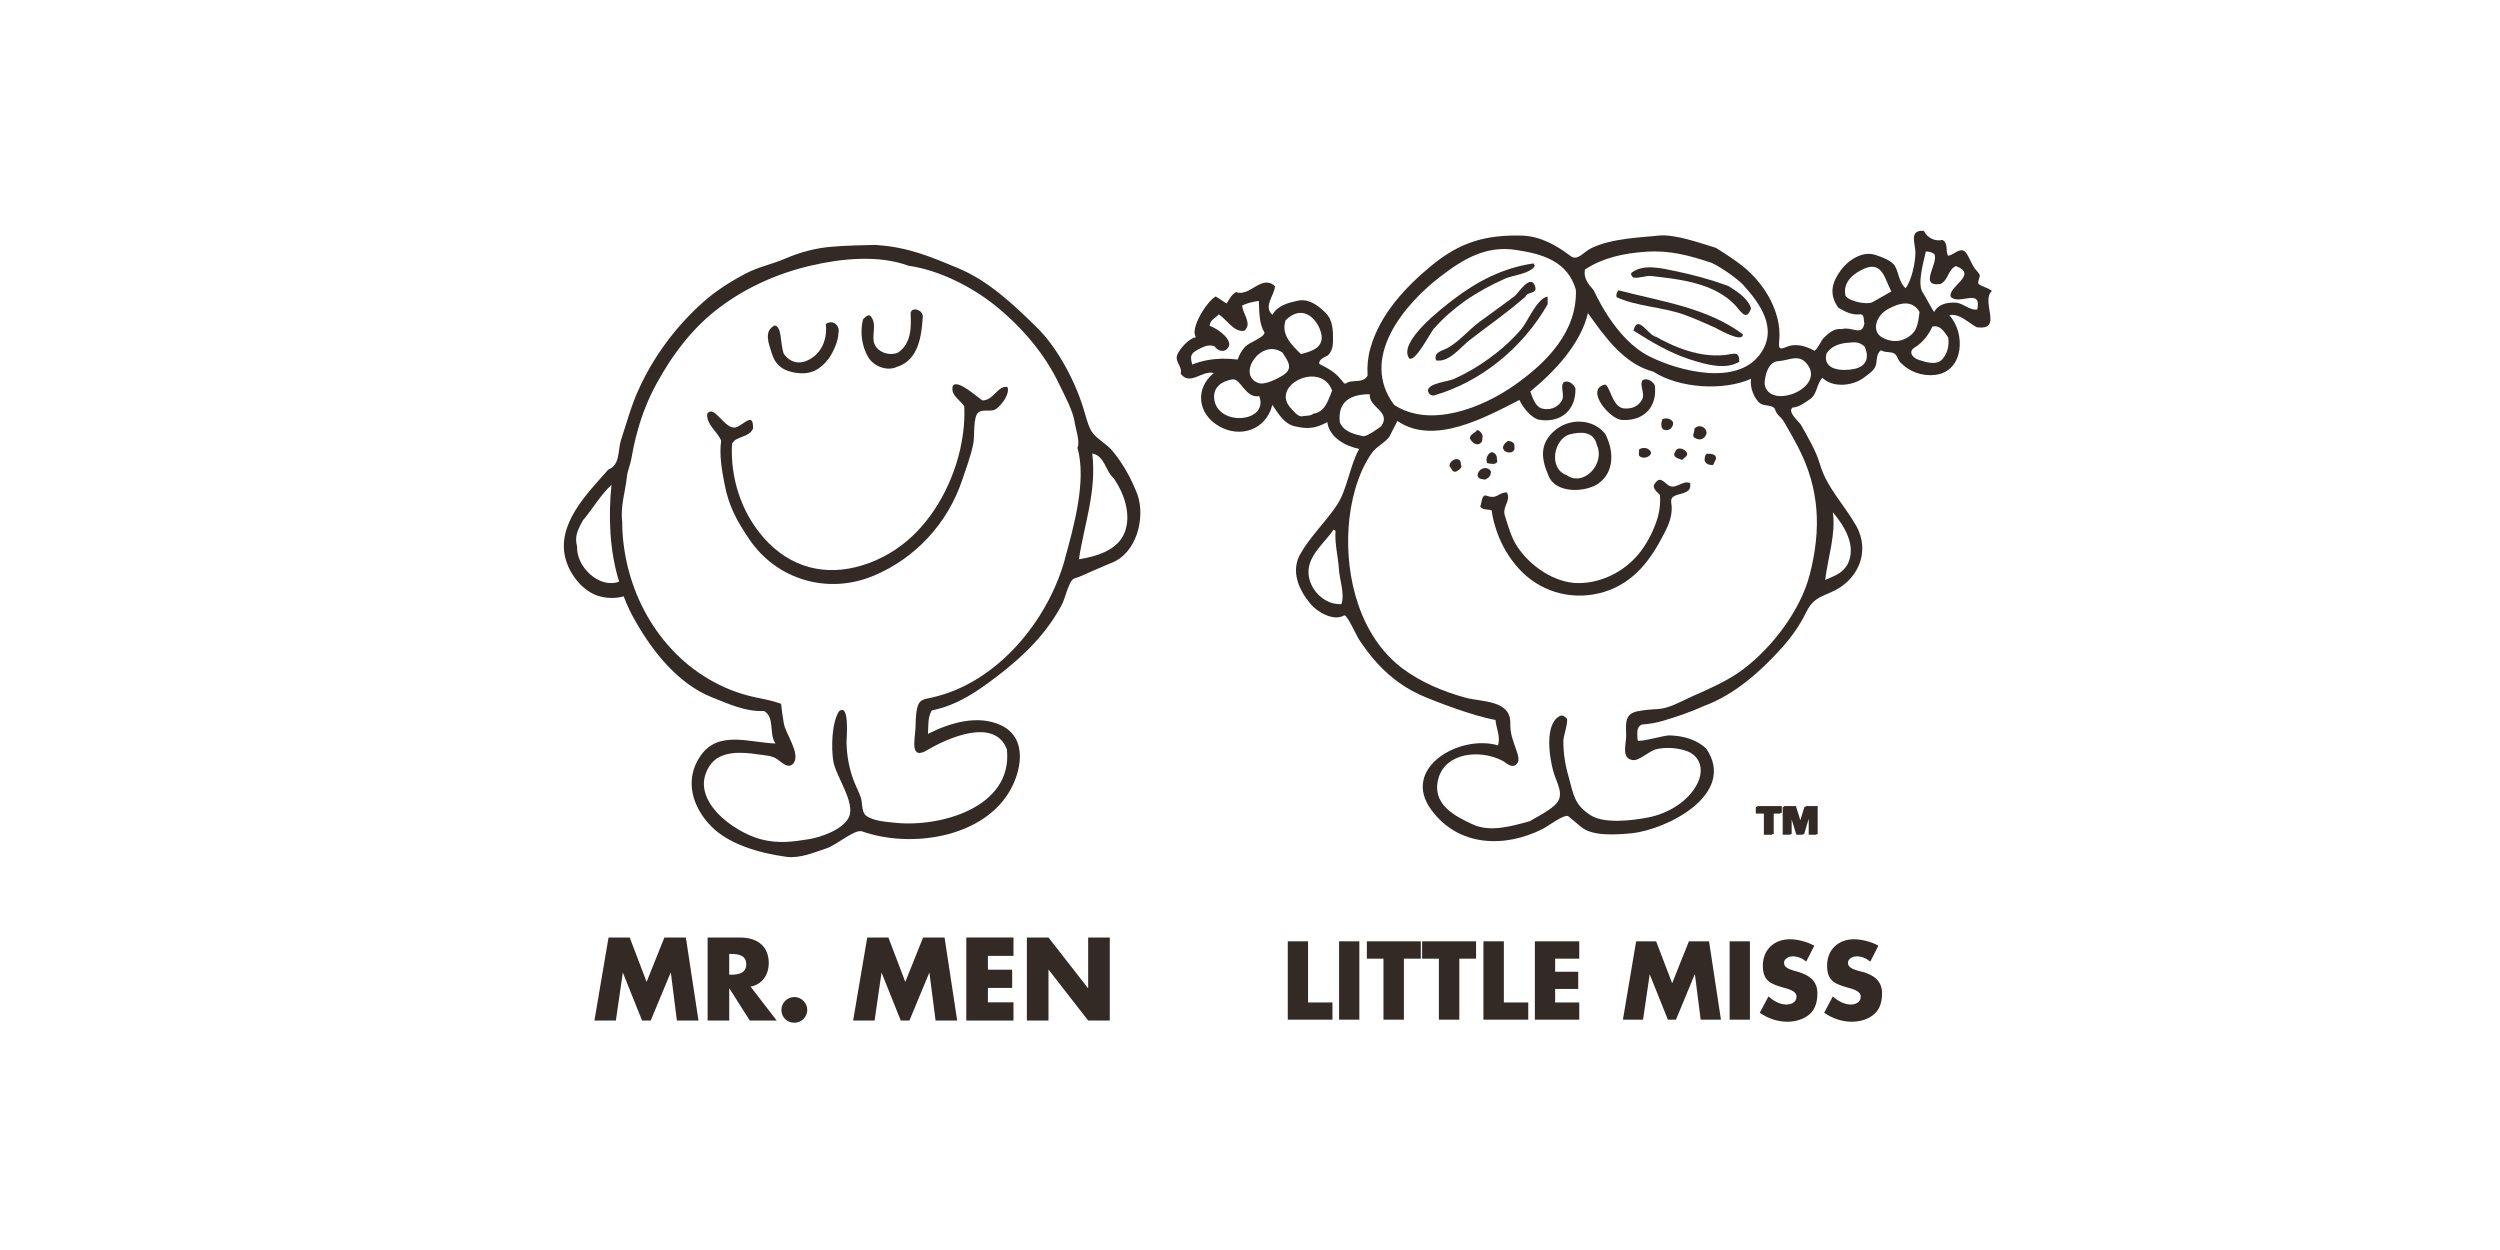 <?xml version="1.0" encoding="UTF-8"?>
<svg id="Logos" xmlns="http://www.w3.org/2000/svg" xmlns:xlink="http://www.w3.org/1999/xlink" viewBox="0 0 170.08 85.04">
  <defs>
    <style>
      .cls-1 {
        clip-path: url(#clippath);
      }

      .cls-2 {
        fill: none;
      }

      .cls-2, .cls-3 {
        stroke-width: 0px;
      }

      .cls-3 {
        fill: #332a26;
      }
    </style>
    <clipPath id="clippath">
      <rect class="cls-2" x="25.16" y="8.2" width="119.76" height="74.31"/>
    </clipPath>
  </defs>
  <g class="cls-1">
    <path class="cls-3" d="M75.67,30.66c-.38-.45-.94-.72-1.31-1.18-.23-.27-.39-.79-.54-1.31-.54-1.99-1.81-4.47-3.31-5.92-1.59-1.56-3.26-3.15-5.36-4.02-1.76-.73-3.34-1.41-5.41-1.55l-.14-.02c-1.03.02-2.11.05-2.94.12-1.14.08-2.24.38-3.26.82-.9.39-1.84.56-2.71,1.03-.97.51-2.03,1.18-2.87,1.94-1.86,1.66-3.38,3.71-4.4,5.99-.5,1.1-.8,2.26-1.18,3.4-.21.67-.04,1.67-.85,1.98-1.43,1.62-3.63,3.78-2.88,6.19.3,1.01,1.16,2.09,2.19,2.41.55.17,1.17.19,1.73.03.23.61.51,1.2.84,1.76,1.17,2.05,2.91,4.22,5.17,5.11,1.14.45,2.27.99,3.54.93.76.45.31,1.58.78,2.21-1.75-.05-3.87-.92-5.09.82-1.15,1.64-.57,3.52.73,4.83,1.15,1.17,3.17,1.8,5.1,2.06.93.12,1.87-.29,2.76-.59.65-.21,1.9-1.32,2.39-1.14,3.24,1.14,8.01.48,9.95-2.59.87-1.38,1.37-3.7-.44-4.6-1.59-.79-3.55-.2-5.03.56.04-.54-.03-1.11.26-1.6.61-.12,1.19-.32,1.74-.58.98-.46,1.87-1.1,2.73-1.76,1.75-1.34,3.27-2.81,4.33-4.76.25-.46.34-.97.56-1.44.24-.55.35-.39.79-.6.4-.17,1.74-.77,2.06-.89,1.72-.65,2.33-3.04,1.79-4.64-.42-1.08-.98-2.12-1.73-3.01M39.26,37.19c-.16-.66-.02-1.03.39-1.78.67-.79,1.19-1.71,1.95-2.43-.22,2.17-.13,4.51.52,6.59-1.36.51-2.93-1.03-2.86-2.39M72.46,38c-1.15,4.22-4.62,8.46-9.04,9.45-.62.14-.9.12-1.04.79-.09.44-.08.88-.1,1.32-.03.73-.42,2.22.84,1.45,1.31-.78,4.55-2.24,5.38-.03.43,4-4.64,5.33-7.64,4.99-.57-.06-1.47-.11-1.95-.49-.31-.25-.22-.86-.35-1.23-.15-.43-.37-.83-.52-1.25-.29-.82-.43-1.63-.45-2.5,0-.24.23-2.71-.51-2.11-.51.81-.53,2.48-.39,3.39.17,1.04,1.55,2.86,1.05,3.84-.42.83-1.91,1.35-2.76,1.48-1.08.17-2.02.3-3.17.01-1.89-.48-5.04-2.75-3.52-5.03.69-1.04,2.2-.92,3.27-.76.42.07.96.07,1.32.33.34.23.74.71,1.12.26.46-.68-.56-1.98-.68-2.72-.08-.44-.13-.87-.18-1.31-.6-.22-1.22-.33-1.84-.46-2.15-.47-4.15-1.66-5.63-3.28-1.46-1.57-2.47-3.54-2.97-5.61-.24-1-.37-2.02-.37-3.05-.13-1.07.22-2.04.32-3.06.04-.4.24-.81.31-1.24.11-.63.24-1.26.42-1.88.3-1.1.72-2.16,1.27-3.17,1.09-2,2.46-3.83,4.3-5.21,1.82-1.37,3.95-2.32,6.17-2.84,2.08-.49,4.64-.76,6.69,0,2.06.29,4.28,1.41,5.9,2.71,1.82,1.47,3.37,3.28,4.37,5.39.36.75.93,1.78,1.04,2.59.05.39.38,1.28.18,1.69.64,2.23-.25,5.36-.85,7.56M76.53,36.18c-.46,1.26-1.95,1.68-3.13,1.87.38-2.47,1.21-4.6.91-7.2.87.18.87,1.18,1.47,1.7.69,1.01,1.19,2.42.75,3.63"/>
    <path class="cls-3" d="M61.05,24.95c1.45-.47,1.65-2.11,1.73-3.43,0-.43-.74-.69-.83-.22.05.96.05,2.08-.86,2.69-.64.28-1.58-.09-1.66-.83-.06-.52.19-1.13-.16-1.6-.17-.27-.43.04-.56.17-.21.87-.09,1.82.37,2.59.35.59,1.29.98,1.98.62"/>
    <path class="cls-3" d="M54.24,25.37c.9.13,1.57-.23,2.11-.94.33-.44.69-1.24.69-1.77.13-.52-.39-.96-.86-.61.11.81-.16,1.71-.83,2.22-.74.56-1.52.53-2.04-.22-.24-.76-.11-1.84-.61-1.91-.77.38-.39,1.27-.2,1.88.27.88.81,1.23,1.74,1.36"/>
    <path class="cls-3" d="M66.85,27.25c-.37-.23-1.71-1.48-2.03-1-.17.64.49.94.78,1.39.03.63,0,1.27-.09,1.89-.18,1.35-.6,2.67-1.21,3.89-1.2,2.38-3.03,4.22-5.6,5.03-2.57.8-4.96.16-6.74-1.86-1.54-1.75-2.28-4.08-2.16-6.39.26-.56,1.13-.39,1.43-1.04.03-1.15-.57-.31-1.13-.1-.76.28-1.51-1.62-1.99-.9-.05.75.7,1.19.95,1.82-.13.98.04,1.98.23,2.94.3,1.55.82,2.48,1.68,3.76,1.87,2.77,5.35,3.79,8.46,2.49,2.87-1.2,5.04-3.57,6.03-6.51.28-.86.59-1.62.76-2.51.09-.47-.02-1.73.31-2.06.32-.32.92,0,1.28-.3.36-.29.9-.97.73-1.46-.65-.13-.95.91-1.69.91"/>
    <polygon class="cls-3" points="45.2 63.78 43.99 66.8 42.84 63.78 41.4 63.78 40.44 69.43 41.9 69.43 42.37 66.18 42.38 66.18 43.68 69.43 44.27 69.43 45.62 66.18 45.64 66.18 46.05 69.43 47.52 69.43 46.66 63.78 45.2 63.78"/>
    <path class="cls-3" d="M52.3,65.52c0-1.21-.85-1.74-1.96-1.74h-2.2v5.65h1.47v-2.17h.02l1.38,2.17h1.83l-1.78-2.31c.8-.14,1.24-.82,1.24-1.6M49.75,66.31h-.14v-1.41h.14c.48,0,1.02.09,1.02.7s-.54.71-1.02.71"/>
    <path class="cls-3" d="M54.04,67.83c-.48,0-.88.39-.88.88s.39.87.88.87.88-.4.88-.87-.39-.88-.88-.88"/>
    <polygon class="cls-3" points="62.8 63.78 61.59 66.8 60.44 63.78 59 63.78 58.04 69.43 59.5 69.43 59.97 66.18 59.98 66.18 61.28 69.43 61.87 69.43 63.22 66.18 63.23 66.18 63.65 69.43 65.12 69.43 64.26 63.78 62.8 63.78"/>
    <polygon class="cls-3" points="65.74 69.43 68.95 69.43 68.95 68.19 67.21 68.19 67.21 67.21 68.86 67.21 68.86 65.97 67.21 65.97 67.21 65.03 68.95 65.03 68.95 63.78 65.74 63.78 65.74 69.43"/>
    <polygon class="cls-3" points="74.03 67.23 74.02 67.23 71.33 63.78 69.86 63.78 69.86 69.43 71.33 69.43 71.33 65.97 71.34 65.97 74.03 69.43 75.5 69.43 75.5 63.78 74.03 63.78 74.03 67.23"/>
    <polygon class="cls-3" points="88.99 64.04 87.61 64.04 87.61 69.37 90.65 69.37 90.65 68.2 88.99 68.2 88.99 64.04"/>
    <rect class="cls-3" x="91.1" y="64.04" width="1.38" height="5.33"/>
    <polygon class="cls-3" points="92.99 65.22 94.12 65.22 94.12 69.37 95.51 69.37 95.51 65.22 96.66 65.22 96.66 64.04 92.99 64.04 92.99 65.22"/>
    <polygon class="cls-3" points="96.75 65.22 97.89 65.22 97.89 69.37 99.28 69.37 99.28 65.22 100.42 65.22 100.42 64.04 96.75 64.04 96.75 65.22"/>
    <polygon class="cls-3" points="102.31 64.04 100.92 64.04 100.92 69.37 103.97 69.37 103.97 68.2 102.31 68.2 102.31 64.04"/>
    <polygon class="cls-3" points="104.42 69.37 107.44 69.37 107.44 68.2 105.8 68.2 105.8 67.28 107.37 67.28 107.37 66.11 105.8 66.11 105.8 65.22 107.44 65.22 107.44 64.04 104.42 64.04 104.42 69.37"/>
    <polygon class="cls-3" points="114.9 64.04 113.76 66.89 112.67 64.04 111.31 64.04 110.41 69.37 111.78 69.37 112.23 66.3 112.24 66.3 113.47 69.37 114.02 69.37 115.29 66.3 115.31 66.3 115.7 69.37 117.08 69.37 116.27 64.04 114.9 64.04"/>
    <rect class="cls-3" x="117.67" y="64.04" width="1.38" height="5.33"/>
    <path class="cls-3" d="M122.34,66.12l-.35-.1c-.24-.08-.62-.19-.62-.51,0-.3.34-.45.59-.45.34,0,.67.14.92.36l.55-1.08c-.47-.27-1.13-.44-1.66-.44-1.07,0-1.84.71-1.84,1.79s.57,1.26,1.44,1.51c.3.08.85.22.85.6s-.35.54-.68.54c-.47,0-.88-.25-1.23-.55l-.59,1.11c.54.38,1.2.61,1.87.61.54,0,1.1-.15,1.51-.5.42-.36.54-.9.54-1.43,0-.86-.56-1.24-1.31-1.46"/>
    <path class="cls-3" d="M126.69,66.12l-.35-.1c-.24-.08-.62-.19-.62-.51,0-.3.34-.45.6-.45.33,0,.66.14.92.36l.55-1.08c-.46-.27-1.13-.44-1.66-.44-1.07,0-1.83.71-1.83,1.79s.57,1.26,1.44,1.51c.3.08.85.22.85.6s-.35.54-.67.54c-.47,0-.89-.25-1.23-.55l-.59,1.11c.55.38,1.2.61,1.88.61.54,0,1.09-.15,1.51-.5.42-.36.55-.9.55-1.43,0-.86-.57-1.24-1.31-1.46"/>
    <path class="cls-3" d="M135.53,19.83c-.17-.25-.97-.4-.95-.58.04-.51.29-.4-.12-.85-.35-.38-.45-.92-.79-1.3-.4-.26-.76.26-1.13.3-.21-.3.04-.83-.39-1.08-.47.13-1.04-.13-1.26-.61-1.02-.1-.6.83-.58,1.45,0,.7-.25,1.9-.67,2.45-.43-.38-.45-.98-.7-1.47-.2-.4-.91-.65-1.33-.79-.89-.31-1.88.35-2.38,1.04-.63.87-.8,1.65-.16,2.55.46.26.93.52,1.47.44.34,0,.22.4.3.61-.16.93-.81.2-1.56.4-.5-.07-.87.28-1.2.59-.2.2-.44.81-.64.88-.44-.23-1.11-.53-1.79-.3-.44.16-.68.33-.61-.33.06-.54.01-1.09-.13-1.63-.29-1.09-.91-2.1-1.7-2.9-.39-.4-.89-.85-2.48-1.84-1.1-.33-2.78-.95-3.92-.83-1,.12-3.17.16-4.58.87-.52.26-.91.88-1.38.52-.96-.73-2.04-1.34-3.27-1.39-2.49-.07-4.23.43-6.18,2.03-1.79,1.47-3.53,3.34-4.17,5.63-.17.6-.23,1.23-.19,1.85-.21.45-.71.35-1.11.41-.46.06-.34.35-.66-.08-.14-.18-.28-.33-.45-.47-.32-.26-.7-.46-1.07-.64-.04-.32.36-.45.57-.57.29-.25.37-.64.37-1.01,0-.69,0-1.41-.52-1.91-.54-.53-1.16-.97-1.89-.81-.64.14-1.37.32-1.71.96-.65-.56.13-1.31.17-1.95-.61-.58-1.25.02-1.82.31-.26.12-.55.2-.82.09-.32.16-.46.49-.65.78l-.74-.48c-.58.29-1.8,2.21-1.34,2.78-.46.03-1.17.83-1.3,1.25-.12.44.39.77.25,1.22.64.87,1.47-.26,2.26-.04-1.3,1.04-1.11,2.79.36,3.62,1.47.84,3.21.22,3.62-1.46.39.58.81,1.32,1.56,1.47.74.16,1.28.2,2.18-.29.13,1.03,1.23,1.64,2.17,1.82-.67,1.2-.8,2.76-1.54,3.86-.76,1.12-1.76,2.07-2.44,3.24-.71,1.2-.13,2.49.66,3.44.48.57,1.59,1.21,2.29.79.19-.11.84,1.37,1.03,1.66.36.53.75,1.07,1.19,1.55.94,1.04,2.03,1.83,3.34,2.36.68.28,3.13,1.25,4.74,1.54.05.57.36,1.15.17,1.73-2.6-.77-6.62,1.54-4.54,4.38,1.83,2.51,4.99,2.62,7.59,1.3.33-.16,1.5-1.06,1.75-.85.29.24.58.48.86.72.78.66,2.45.52,3.42.43,2.4-.24,7.18-2.65,5.1-5.75-.66-.64-1.62-.89-2.52-.91-.4,0-2.01.49-2.16.34,0-.36-.14-.91.3-1.08.51-.03,1-.12,1.49-.27.95-.28,1.86-.6,2.75-1,2.02-.75,3.78-2.29,5.21-3.88.69-.76,1.26-1.55,1.71-2.47.41-.85.85-1.02,1.68-1.37,1.84-.77,2.73-2.75,1.73-4.53-.81-1.43-2-2.6-2.46-4.17-.27-.93-.81-1.82-1.28-2.67-.14-.26-.95-.87-.6-1.2.4-.01.86-.33,1.23-.6.46-.32.42-1.03.81-1.43.73.72,2.1.55,2.84-.02.35-.27.77-.51.83-.97.04-.31.03-.68.32-.88.23.15.53.1.79.17.32.09.31.43.52.65.62.65,1.51.97,2.41.85,1.94-.26,2.04-2.87.92-4.06.7-.13,1.25.48,1.86.82,1.83.26.31-1.65,1-2.43M87.46,21.79c1.1-1.09,2.03-.2,2.35.65.43,1.15-.49,1.44-1.3,1.65-.57-.56-1.39-1.3-1.05-2.3M81.12,24.82c-.22-.69-.04-.84.6-1.15.29-.14.61-.24.92-.1.15.23.46.39.74.25.82-.55-.61-1.51-1.08-1.65,0-.39.38-.52.61-.78.56.34,1,1.21,1.73,1.12.6-.48-.13-1.2-.13-1.73.35-.17.78-.26,1.13-.31.04.73,0,1.52.39,2.17-.08.36-1.06.65-1.33.96-.22.24-.39.54-.5.86-.33-.04-.69-.06-1.04-.06-.69.02-1.4.13-2.04.4M82.6,27.07c-.05-.76.54-1.14,1.23-1.26.59-.09.89,1.31,1.84,1.14.68,1.83-2.93,2.1-3.07.12M87.28,25.54c-.39.23-1.23.67-1.66.52-1.54-.54.18-3.1,1.63-2.07.33.52.8,1.08.03,1.54M89.37,28.13c-.23.2-.52.13-.78.19-.29.06-.61-.39-.78-.56-1.42-1.54,2.04-3.26,2.82-1.19-.27.63-.46,1.44-1.25,1.57M91.24,41.1c-1.14.06-2.18-1-2.22-2.12-.05-1.19,1.11-2.06,1.71-2.95l.13.09c-.07.88.18,1.74.23,2.62.04.67.42,1.72.16,2.37M124.69,34.85c.78.91,1.6,2.25,1.04,3.47-.35.7-.96.87-1.56,1.13.18-1.48.74-3.13.52-4.6M107.85,18.32c1.23-.8,2.65-1.09,4.08-1.19,1.65-.12,2.93.23,4.51.75.72.33,1.88,1.18,2.17,1.52,1.09,1.21,2.37,2.93,1.17,4.64-1.56,2.26-5.58,1.21-7.56.21-1.17-.59-2.08-1.63-2.8-2.71-.38-.58-.71-1.18-1.01-1.81-.37-.41-.72-.85-.57-1.43M98,18.81c1.56-1.2,3.09-2.11,5.11-1.81,1.8.27,3.53.75,4.1,2.71.1,2.85-2,4.97-4.17,6.49-2.16,1.52-5.71,2.96-8.19,1.35-2.38-3.17.63-6.81,3.16-8.75M91.15,28.73c-.16-1.45.77-1.91,2.04-1.91-.09.91,1.48,1.17.78,2.17-.24.18-.88.66-1.21.69-.61-.13-1.34-.3-1.61-.95M122.34,30.44c1.46,2.83,1.57,5.59.78,8.65-.62,2.41-2.52,4.92-4.51,6.43-1.04.79-2.33,1.34-3.52,1.87-.73.33-1.53.81-2.33.85-.42.02-.99.07-1.41.16-.92.22-.7.98-.72,1.73-.02.56-.32,1.46.44,1.58.47.07,1.12-.64,1.65-.75.63-.13,1.29-.09,1.9.09,1.02.3,1.34,1.25.87,2.23-.6,1.23-2,2.06-3.3,2.32-1.1.22-3.06.47-4-.15-1.13-.75-1.13-1.4-1.48-2.63-.23-.79-.36-1.61-.35-2.44,0-.29.36-1.3.23-1.5-.13-.13-.26-.26-.47-.17-1.08.55-.7,2.89-.43,3.82.24.81.81,1.6.08,2.25-.5.45-1.12.75-1.7,1.09-1.22.33-2.7.78-3.91.2-1.11-.52-2.82-1.33-2.29-3.15.49-1.67,2.71-1.97,4.3-1.19.31.15.69.62,1.04.22.19-.22.05-.63-.03-.86-.22-.64-.45-1.17-.43-1.87.04-1.61-1.92-1.45-3.07-1.76-1.51-.42-3-1.04-4.26-1.98-2.89-2.17-3.91-6.17-3.67-9.64.12-1.68.59-3.61,1.57-5.01.32-.47,1.02-.76,1.25-1.21.16-.33.33-.65.5-.98,2.48,1.71,6.02-.27,8.3-1.43.28.63.92,1.29,1.36,1.35,1.46.23,2.5-.66,2.45-2.15-.15-.31-.48-.56-.8-.41-.28.36.14.9-.17,1.33-.3.43-.79.59-1.31.46-.43-.11-.63-.7-.79-1.16,1.69-1.37,3.45-3.29,3.92-5.33,1.15,1.61,2.44,3.46,4.46,3.99,1.75,1.13,4.76,1.32,6.64.48-.11.52.2,1.4.66,1.7.26.17.88.05.98.41.1.36.39.46.6.82.33.57.66,1.14.96,1.72M120.05,26.13c0-.55.24-1.52.92-1.56.72-.03,1.42-.54,1.98.21,1.27,1.63-2.6,3.16-2.9,1.35M126.1,25.11c-.74.14-2.1.1-1.85-1.03.3-.54.93-.72,1.45-.76.5-.04.75-.09,1.15.25.29.63.25,1.35-.75,1.54M125.55,20.1c-.21-.91.59-1.54,1.32-1.84,1.21-.5,1.38.8,1.8,1.57-.42.24-.84.48-1.27.72-.36.21-1.63-.04-1.86-.45M128.12,23c-.84-.41-.54-1.52.37-2,.73-.38,1.58-.64,2.1.22-.07.5-.11,1.14-.51,1.51-.65.58-1.36.57-1.96.27M132.14,24.44c-.39.43-1.09.21-1.58.05-.45-.13-.77-.56-.3-.85.53-.32.95-.85,1.2-1.42.56-.13.83.38,1.08.74.08.52-.04,1.08-.4,1.48M134.53,21.05c-.53.1-.96-.44-1.5-.46-.55-.03-1.17.1-1.44.63-.07-.02-.66-1.16-.77-1.3-.42-.58.05-2.11.2-2.81.22,0,.39.04.57.17.34.61-1.13,2.26.43,2.04.56-.3.48-.95,1.04-1.22,1.57.59-.56,1.39-.35,2.09.56.61,2.12-.65,1.81.86"/>
    <path class="cls-3" d="M97.59,22.32c.61-.7,1.32-1.31,2.08-1.85.85-.59,1.77-1.09,2.71-1.51.56-.25,1.7-.32,2.04-.87l-.09-.17c-2.06.3-3.81,1.2-5.45,2.45-.68.52-3.82,2.9-3.01,4.01.4.3,1.44-1.75,1.71-2.07"/>
    <path class="cls-3" d="M112.39,18.78c.42.05.85.1,1.28.16.73.11,1.46.24,2.16.48.78.26,1.52.66,2.11,1.23.46.45.85,1.31,1.19.32-.26-.74-1.01-1.17-1.56-1.52-1.18-.43-2.42-.77-3.66-1.02-.87-.18-2.1-.49-2.89.11-.13.09,0,.26.09.34.4.08.82-.15,1.28-.1"/>
    <path class="cls-3" d="M103.01,20.17c-.78.59-1.57,1.15-2.35,1.72-.7.52-1.42,1.37-2.17,1.78-.36.2-.98.27-.79.85.89.15,1.63-.87,2.28-1.38.64-.5,1.3-.98,1.95-1.47.63-.48,1.25-.96,1.85-1.49.14-.37.82-.15.66-.69-.3-.94-1.18.51-1.42.68"/>
    <path class="cls-3" d="M116.78,22.35c.22.09,1.79,1.01,1.79.39-2.47-1.82-5.47-2.21-8.46-2.99-.13.13-.17.3-.13.47,1.42.64,3.1.66,4.57,1.18.76.27,1.5.61,2.24.94"/>
    <path class="cls-3" d="M101.36,24.35c-.76.56-1.58,1.04-2.44,1.43-.41.19-1.71.27-1.78.78.04.17.12.35.39.35,3.21-.91,6.07-3.25,7.76-6.21v-.52c-.71.09-1.36,1.71-1.8,2.22-.63.73-1.35,1.39-2.14,1.95"/>
    <path class="cls-3" d="M117.36,24.15c-.49.06-1,.03-1.49-.04-1.13-.18-2.2-.63-3.19-1.19-.56-.09-1.26-1.6-1.55-.43,1.22.78,2.47,1.52,3.86,1.97.98.31,2.39.74,3.34.15,0-.76-.35-.53-.95-.46"/>
    <path class="cls-3" d="M110.33,28.57c1.48.1,2.44-.87,2.25-2.36-.18-.3-.52-.51-.83-.35-.25.38.21.9-.05,1.35-.27.45-.65.6-1.18.58-.88-.04-1-1.71-1.36-1.62-1.33.33.34,2.34,1.17,2.4"/>
    <path class="cls-3" d="M113.84,28.77c-.13-.31-.47-.35-.74-.26-.09.22-.13.52.04.7.35.18.69-.09.69-.44"/>
    <path class="cls-3" d="M108.77,32.87c1.05-.75,1.05-2.2.43-3.36-.84-1.04-2.4-1.07-3.38-.26-1.1.9-.98,1.94-.48,3.09.47,1.27,2.54,1.17,3.43.54M106.81,29.55c.72-.19,1.61-.22,1.82.7.61,1.32-.91,2.89-2.04,2.08-1.29-.46-.87-2.49.21-2.78"/>
    <path class="cls-3" d="M116.1,29.47c0-.43-.52-.65-.83-.3.05.22-.25.52.09.65.3.17.65.04.74-.35"/>
    <path class="cls-3" d="M100.87,29.65c-.05-.18-.22-.39-.39-.39-.09.21-.48.25-.48.57.13.26.44.52.69.34.22-.13.13-.34.18-.52"/>
    <path class="cls-3" d="M102.82,30.77c.13-.04.25-.17.21-.35.04-.3-.17-.39-.43-.43-.13.08-.35.26-.35.48.05.26.31.35.57.3"/>
    <path class="cls-3" d="M111.59,31.07c.26.17.7,0,.74-.26-.09-.35-.57-.43-.83-.22.05.17-.09.39.09.48"/>
    <path class="cls-3" d="M114.44,31.29c.14-.17.44-.26.31-.52-.13-.22-.64-.43-.78-.04-.26.39.26.47.47.56"/>
    <path class="cls-3" d="M101.83,31.2c.04-.21-.17-.47-.39-.43-.26.13-.39.48-.26.74.22.04.82.18.65-.31"/>
    <path class="cls-3" d="M116.14,30.86c-.17.09-.17.3-.17.48.09.26.35.3.57.3l.21-.43c0-.34-.34-.34-.61-.34"/>
    <path class="cls-3" d="M98.61,31.72c.13.09.18.48.48.35.13-.09.43-.22.3-.48,0-.61-.78-.35-.78.13"/>
    <path class="cls-3" d="M101.43,32.07c-.26-.44-.91-.18-.91.3.09.26.35.22.52.26.26-.13.39-.26.39-.56"/>
    <path class="cls-3" d="M113.43,32.96c-.28-.22-.52-.53-.81-.11-.31.31.11.62.31.82.04.52-.01,1.03-.15,1.53-.23.78-.64,1.61-1.12,2.26-.98,1.32-2.57,2.19-4.23,2.21-1.66.02-3.38-1.18-4.25-2.55-.38-.6-.57-1.32-.79-2-.23-.68.43-1,.13-1.62-.63,0-.64.5-1.4.22-.33-.12-.32.57-.42.74.18.26.53.17.78.26.03.21.06.42.11.62.1.41.23.82.39,1.21.36.88.9,1.7,1.58,2.38,1.49,1.45,3.58,1.94,5.57,1.34,2.09-.65,3.22-2.25,4.16-4.12.25-.48.43-.99.44-1.54.02-.39-.2-.7.23-.89.45-.19,1.15-.16,1.02-.86-.55-.22-1.01.54-1.54.11"/>
    <polygon class="cls-3" points="120.56 56.79 120.56 56.75 120.67 56.75 120.67 55.35 121.12 55.35 121.12 55.3 121.22 55.3 121.22 54.84 119.55 54.84 119.55 54.89 119.45 54.89 119.45 55.35 120 55.35 120 56.79 120.56 56.79"/>
    <polygon class="cls-3" points="121.89 55.75 122.21 56.79 122.64 56.79 122.65 56.75 122.74 56.75 123.05 55.7 123.05 56.79 123.56 56.79 123.56 56.75 123.66 56.75 123.66 54.84 122.87 54.84 122.85 54.89 122.76 54.89 122.48 55.8 122.18 54.84 121.38 54.84 121.38 54.89 121.28 54.89 121.28 56.79 121.79 56.79 121.79 56.75 121.89 56.75 121.89 55.75"/>
  </g>
</svg>